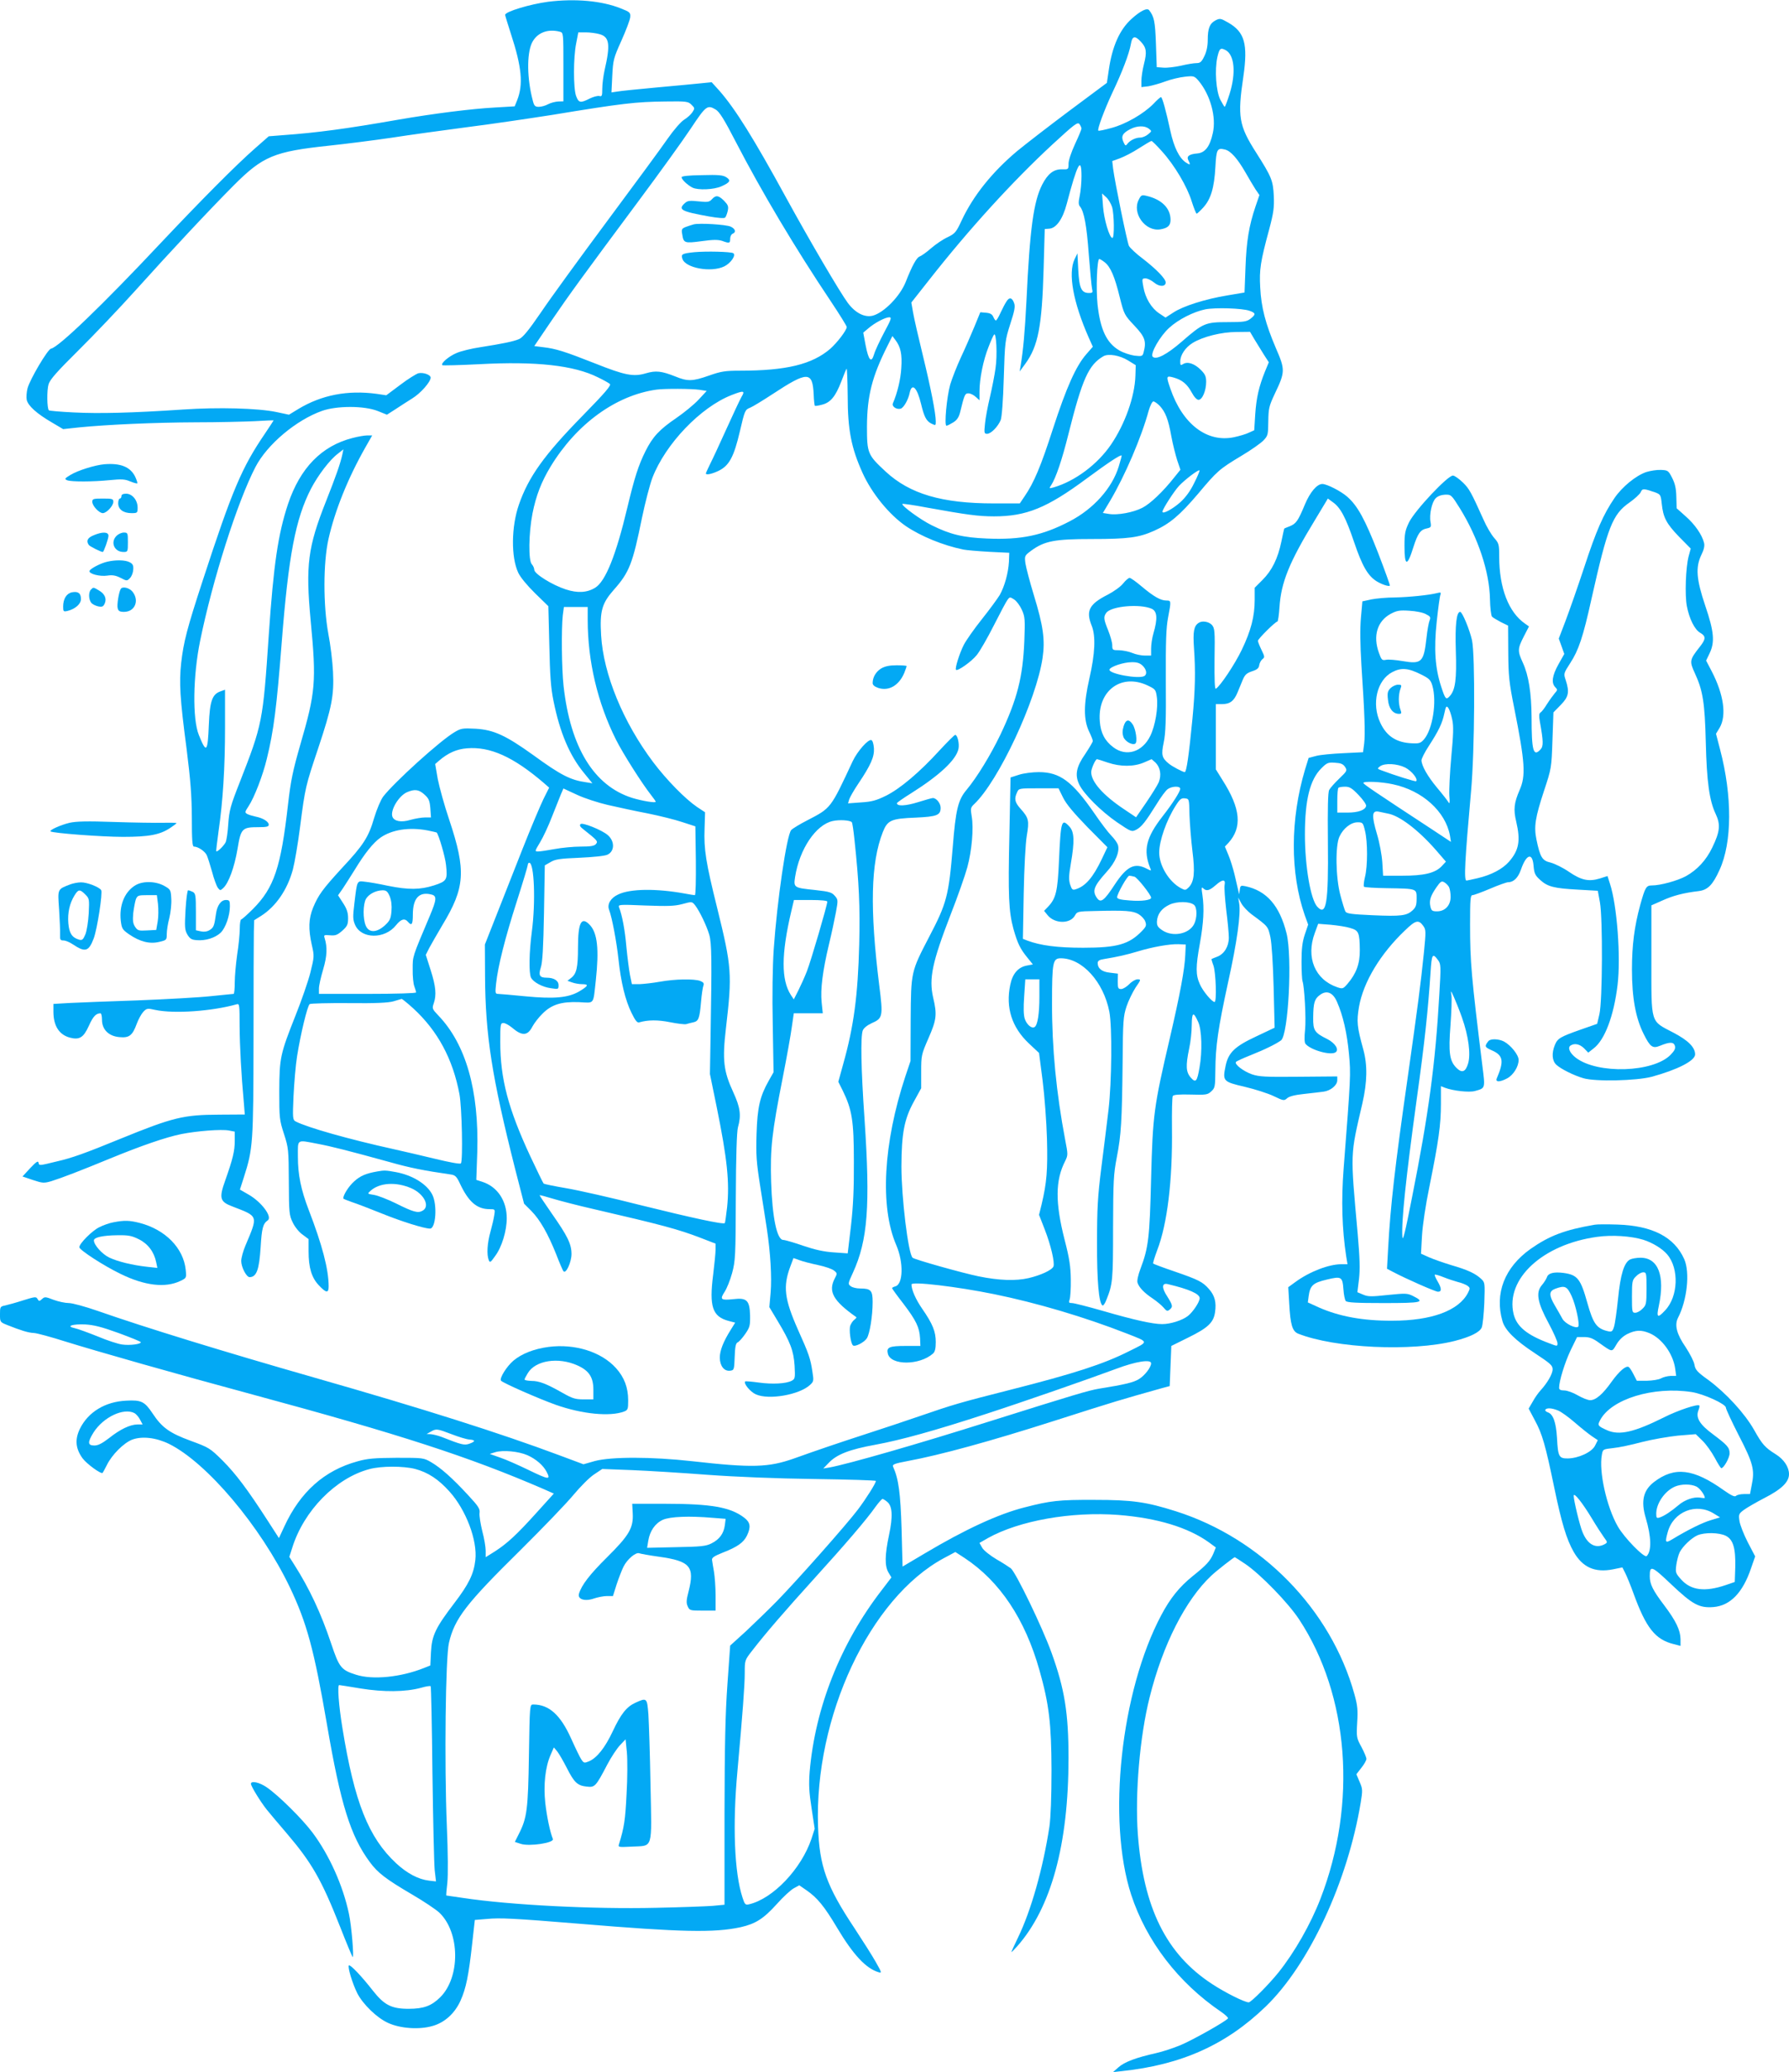 <?xml version="1.0" standalone="no"?>
<!DOCTYPE svg PUBLIC "-//W3C//DTD SVG 20010904//EN"
 "http://www.w3.org/TR/2001/REC-SVG-20010904/DTD/svg10.dtd">
<svg version="1.0" xmlns="http://www.w3.org/2000/svg"
 width="1105pt" height="1280pt" viewBox="0 0 1105 1280"
 preserveAspectRatio="xMidYMid meet">
<g transform="translate(0,1280) scale(0.1,-0.1)"
fill="#03a9f4" stroke="none">
<path d="M3385 12789 c-112 -15 -265 -61 -265 -81 0 -4 16 -56 35 -115 68
-207 78 -315 39 -413 l-15 -37 -119 -7 c-150 -8 -383 -38 -598 -75 -319 -56
-504 -81 -714 -96 l-88 -7 -82 -72 c-122 -107 -333 -320 -584 -586 -361 -385
-634 -647 -679 -654 -20 -3 -130 -189 -145 -245 -6 -23 -8 -56 -5 -71 8 -37
63 -86 154 -139 l71 -42 102 11 c175 17 462 30 718 31 135 0 298 4 363 7 64 4
117 6 117 5 0 -1 -24 -38 -53 -81 -143 -210 -201 -345 -386 -912 -96 -294
-117 -375 -132 -506 -13 -121 -8 -216 34 -534 24 -192 31 -283 32 -422 0 -139
3 -178 13 -178 25 0 68 -29 79 -53 6 -13 21 -60 33 -103 11 -43 28 -88 35 -98
14 -18 16 -19 34 -2 33 30 69 128 88 241 21 128 28 135 131 135 48 0 62 3 62
15 0 19 -35 41 -80 50 -19 4 -43 11 -52 16 -17 9 -16 13 7 48 35 52 89 192
113 293 43 175 61 320 92 718 42 538 85 764 181 951 44 84 116 179 167 217
l33 26 -6 -30 c-13 -59 -39 -133 -101 -290 -113 -285 -127 -396 -95 -739 36
-378 30 -442 -64 -765 -47 -164 -59 -222 -76 -370 -44 -389 -86 -514 -216
-645 -36 -36 -69 -65 -73 -65 -5 0 -9 -26 -9 -57 0 -32 -7 -104 -16 -160 -8
-57 -15 -134 -15 -173 0 -38 -3 -70 -7 -70 -5 0 -67 -7 -140 -14 -72 -8 -275
-19 -450 -26 -175 -6 -364 -13 -420 -16 l-103 -6 0 -48 c0 -87 35 -142 101
-160 60 -16 85 0 118 73 26 58 44 77 72 77 5 0 9 -18 9 -40 0 -60 41 -101 107
-107 61 -6 81 9 108 83 10 27 28 60 40 73 21 22 26 23 74 12 117 -25 352 -8
504 35 16 5 17 -6 17 -133 1 -129 10 -299 26 -473 l6 -75 -158 -1 c-220 -1
-284 -16 -610 -149 -217 -89 -300 -119 -393 -140 -111 -27 -109 -27 -113 -8
-2 14 -14 6 -51 -33 l-48 -52 65 -22 c60 -20 68 -20 113 -7 67 21 181 65 363
140 195 80 343 131 440 151 96 19 247 31 294 22 l36 -7 0 -57 c0 -63 -12 -112
-59 -245 -39 -109 -33 -131 44 -160 163 -63 160 -54 81 -242 -14 -33 -26 -76
-26 -95 0 -38 32 -100 52 -100 43 1 59 46 68 186 7 116 14 144 44 165 30 22
-40 115 -120 160 l-52 30 24 75 c57 178 59 209 60 854 0 327 1 627 2 665 l2
70 43 27 c91 58 162 161 196 286 11 42 32 163 45 267 31 241 34 251 111 481
85 255 99 328 92 474 -3 63 -16 169 -29 235 -32 176 -32 437 1 585 40 177 120
376 229 568 l41 72 -31 0 c-16 0 -57 -7 -91 -16 -191 -49 -323 -185 -398 -408
-61 -184 -89 -370 -119 -811 -36 -535 -39 -549 -180 -910 -56 -142 -64 -171
-70 -255 -3 -52 -11 -104 -17 -115 -13 -23 -51 -60 -57 -54 -2 2 5 58 14 124
27 186 40 391 40 643 l0 231 -28 -10 c-51 -18 -66 -59 -72 -206 -7 -172 -15
-180 -62 -63 -40 100 -36 364 8 580 77 378 230 859 342 1075 72 139 251 290
412 347 92 32 259 32 343 -1 l57 -23 53 34 c28 19 76 49 104 67 52 32 113 102
113 128 0 18 -46 34 -76 27 -13 -4 -64 -35 -111 -71 l-87 -65 -60 9 c-179 24
-339 -7 -482 -93 l-59 -36 -80 17 c-111 23 -356 30 -575 15 -312 -21 -518 -26
-674 -18 -82 4 -151 10 -154 13 -12 12 -13 125 -2 161 9 30 54 80 184 209 95
94 253 260 352 370 223 248 452 493 609 651 179 179 248 208 587 244 104 11
277 33 386 49 108 17 321 46 472 66 151 19 385 54 520 75 437 72 518 81 700
83 131 2 141 0 161 -20 21 -20 21 -23 6 -46 -9 -14 -32 -35 -52 -47 -20 -13
-63 -62 -102 -118 -37 -54 -204 -281 -372 -507 -167 -225 -352 -479 -409 -564
-78 -114 -113 -156 -136 -166 -36 -15 -100 -28 -239 -50 -54 -8 -120 -24 -147
-36 -48 -20 -99 -64 -88 -75 3 -3 107 0 229 6 349 19 584 -7 732 -81 34 -16
67 -35 74 -41 10 -8 -28 -53 -169 -197 -236 -241 -333 -376 -393 -549 -47
-136 -49 -324 -4 -420 13 -28 55 -79 104 -127 l82 -80 6 -240 c4 -188 9 -263
26 -346 39 -194 99 -336 188 -444 l52 -64 -37 6 c-97 13 -158 44 -328 168
-170 122 -244 156 -355 163 -81 4 -91 3 -131 -21 -89 -52 -372 -309 -441 -398
-15 -20 -40 -79 -56 -132 -34 -118 -66 -168 -200 -311 -118 -129 -144 -164
-177 -243 -28 -69 -30 -132 -8 -231 16 -69 15 -73 -9 -171 -14 -55 -55 -173
-91 -263 -95 -240 -100 -262 -101 -468 0 -166 1 -179 29 -265 28 -87 29 -97
30 -295 1 -195 2 -207 25 -254 13 -27 40 -60 61 -74 l36 -27 0 -75 c0 -102 19
-164 64 -211 45 -48 60 -49 60 -6 0 105 -40 257 -123 472 -48 125 -67 218 -67
329 0 111 -10 105 121 80 85 -16 188 -42 449 -114 124 -35 204 -51 376 -76 26
-4 35 -13 55 -56 53 -113 105 -158 183 -158 34 0 35 0 29 -37 -3 -21 -14 -68
-24 -104 -19 -68 -24 -139 -10 -174 7 -17 11 -15 39 25 42 56 72 156 72 234 0
109 -58 195 -151 225 l-37 12 6 173 c11 379 -70 665 -241 843 -37 39 -39 43
-28 74 18 52 13 106 -19 206 l-30 94 21 42 c12 23 49 86 81 141 141 233 148
336 43 651 -30 88 -61 202 -71 252 l-16 93 23 20 c57 49 110 72 173 77 143 12
286 -52 475 -214 l33 -29 -35 -70 c-19 -39 -78 -178 -130 -310 -52 -131 -125
-318 -163 -414 l-69 -175 1 -195 c2 -366 42 -623 187 -1196 l54 -210 45 -45
c54 -55 103 -141 154 -269 20 -52 40 -99 45 -104 15 -17 49 57 49 107 0 62
-25 112 -121 249 -43 62 -77 113 -76 114 2 2 38 -8 81 -21 43 -13 158 -43 255
-65 419 -97 520 -124 658 -177 l93 -36 0 -36 c0 -20 -7 -90 -15 -156 -25 -196
-5 -258 94 -285 l42 -11 -26 -42 c-48 -76 -69 -131 -69 -175 1 -51 27 -84 63
-80 25 3 26 5 29 86 2 62 7 84 18 89 8 3 29 26 47 52 29 42 31 52 30 116 -3
92 -20 109 -104 99 -76 -8 -84 -2 -54 44 14 21 35 73 47 117 20 75 22 102 23
470 1 255 6 404 13 430 21 75 15 122 -29 218 -60 130 -68 198 -45 395 39 335
36 377 -54 742 -70 282 -83 362 -78 492 l3 100 -50 33 c-73 50 -187 166 -270
276 -186 247 -308 544 -322 784 -9 151 5 198 79 282 95 107 116 161 173 442
20 96 49 208 65 250 81 209 297 435 488 510 76 30 86 28 62 -11 -10 -18 -52
-107 -93 -198 -41 -91 -86 -188 -101 -217 -14 -29 -26 -55 -26 -58 0 -11 36
-4 78 16 66 32 95 86 132 244 30 129 32 134 63 146 17 7 79 45 137 83 219 144
249 144 256 -2 1 -35 5 -66 7 -69 3 -2 23 1 45 7 52 13 83 51 118 142 15 40
30 76 33 80 3 4 6 -70 7 -165 0 -213 22 -324 92 -479 57 -126 164 -257 267
-328 93 -63 229 -119 355 -145 19 -4 91 -10 160 -14 l124 -6 -2 -55 c-4 -70
-27 -153 -57 -206 -14 -23 -63 -90 -110 -149 -47 -59 -97 -130 -112 -159 -26
-51 -56 -146 -48 -154 10 -10 96 51 128 91 19 23 66 105 105 182 39 77 77 149
85 159 14 19 16 19 42 2 15 -10 36 -39 47 -64 19 -42 20 -59 15 -192 -9 -223
-44 -359 -147 -577 -61 -127 -145 -265 -211 -344 -51 -61 -66 -121 -84 -351
-25 -302 -37 -348 -146 -556 -112 -216 -112 -214 -114 -512 l-1 -255 -32 -95
c-136 -412 -158 -806 -56 -1042 46 -107 43 -242 -6 -255 -11 -3 -20 -8 -20
-11 0 -3 31 -46 70 -96 79 -104 99 -146 103 -213 l2 -48 -92 0 c-100 0 -119
-8 -109 -48 18 -73 195 -73 279 1 12 11 17 30 17 71 0 65 -19 112 -84 206 -40
58 -66 117 -66 150 0 20 279 -13 510 -60 265 -54 561 -142 819 -243 140 -55
139 -48 16 -109 -158 -80 -341 -139 -735 -239 -315 -80 -355 -92 -555 -161
-88 -30 -236 -80 -330 -110 -181 -59 -305 -101 -450 -153 -159 -56 -258 -59
-630 -17 -250 28 -500 28 -601 1 l-70 -20 -150 56 c-364 136 -832 285 -1514
480 -556 159 -1050 311 -1332 410 -80 28 -161 50 -183 50 -22 0 -64 9 -94 20
-49 19 -55 20 -71 5 -17 -15 -19 -15 -28 0 -8 15 -15 15 -88 -8 -43 -14 -94
-28 -112 -32 -31 -6 -32 -9 -32 -55 0 -47 1 -48 43 -65 85 -34 133 -49 167
-50 19 -1 107 -25 195 -53 193 -60 673 -197 1155 -327 913 -247 1337 -385
1793 -582 l68 -30 -103 -114 c-127 -141 -184 -193 -259 -242 l-59 -37 0 40 c0
22 -9 77 -21 121 -11 45 -19 95 -17 111 4 26 -5 41 -72 113 -96 104 -166 166
-227 202 -47 27 -49 27 -213 27 -135 -1 -179 -4 -242 -22 -204 -56 -353 -188
-452 -403 l-33 -71 -69 107 c-127 197 -197 289 -278 371 -79 78 -84 81 -198
123 -131 48 -178 82 -236 170 -49 73 -69 83 -162 78 -130 -6 -235 -70 -286
-173 -32 -66 -28 -122 16 -183 26 -35 115 -100 124 -90 2 2 14 24 26 48 32 65
105 137 156 157 61 23 148 13 228 -26 234 -116 565 -508 746 -885 105 -220
150 -385 230 -850 84 -491 145 -687 264 -848 49 -67 100 -106 262 -201 72 -42
148 -93 169 -113 127 -123 129 -398 4 -522 -54 -53 -102 -71 -195 -71 -105 0
-150 23 -219 110 -70 90 -142 166 -150 158 -9 -9 22 -112 52 -172 35 -68 121
-152 190 -183 75 -35 194 -43 275 -19 75 21 137 78 172 155 35 77 51 159 72
348 l17 152 74 6 c82 8 163 4 578 -30 625 -52 827 -56 989 -21 93 21 142 52
225 144 39 44 86 87 105 97 l33 18 45 -31 c66 -46 108 -96 189 -232 99 -166
178 -251 256 -274 21 -7 19 -1 -18 64 -22 39 -81 132 -131 208 -173 260 -217
383 -225 627 -24 679 320 1413 777 1659 l71 38 57 -37 c218 -144 374 -378 463
-695 59 -209 73 -328 74 -615 0 -169 -5 -292 -13 -350 -39 -255 -113 -519
-195 -687 -24 -49 -41 -88 -40 -88 2 0 18 16 36 36 210 238 317 629 317 1164
0 277 -24 426 -105 650 -57 158 -219 493 -251 521 -11 8 -50 34 -89 56 -40 24
-78 54 -88 71 l-17 30 52 30 c194 108 515 165 806 143 240 -19 431 -77 560
-170 l42 -31 -15 -37 c-20 -47 -42 -71 -128 -140 -82 -66 -139 -137 -194 -241
-250 -470 -336 -1266 -186 -1727 94 -287 291 -544 556 -724 26 -18 45 -36 42
-40 -10 -17 -216 -133 -292 -165 -43 -18 -112 -41 -153 -50 -121 -27 -194 -54
-231 -87 l-34 -30 55 6 c368 39 644 163 888 399 268 259 506 771 587 1261 12
75 12 83 -7 127 l-20 47 31 40 c17 21 31 46 31 55 0 9 -14 42 -31 74 -30 55
-31 60 -26 150 5 77 2 107 -17 175 -145 524 -574 963 -1104 1131 -183 58 -270
70 -502 70 -219 1 -271 -5 -430 -46 -163 -41 -370 -137 -620 -286 l-135 -80
-6 231 c-7 223 -18 310 -53 387 -5 13 11 19 91 34 200 37 510 122 901 247 397
127 409 130 672 204 l45 12 5 124 5 124 105 52 c120 59 156 92 165 156 9 61
-1 102 -37 143 -39 45 -65 58 -216 110 -68 23 -126 45 -129 48 -3 2 9 40 25
83 62 161 95 429 91 754 -1 102 1 191 5 198 5 8 40 11 111 9 95 -3 105 -1 127
20 23 21 24 29 25 130 1 150 17 260 79 545 55 248 79 422 68 487 l-6 35 19
-35 c10 -19 38 -49 63 -68 103 -76 102 -74 117 -142 8 -40 16 -159 20 -312 l6
-247 -114 -54 c-133 -62 -172 -100 -189 -183 -19 -93 -15 -97 118 -128 64 -15
145 -41 180 -58 60 -29 64 -29 82 -13 13 12 49 21 107 27 49 5 102 12 119 14
44 6 84 40 84 70 l0 24 -237 -2 c-207 -2 -245 0 -290 15 -53 19 -108 61 -99
76 3 5 43 23 88 41 91 36 163 72 191 93 45 37 70 513 34 660 -43 172 -123 264
-254 292 -29 6 -32 4 -35 -22 l-4 -28 -7 30 c-4 17 -14 59 -22 95 -9 36 -25
89 -37 117 l-22 53 21 22 c87 96 77 212 -36 389 l-41 66 0 202 0 201 38 0 c49
0 74 19 96 72 10 24 25 60 33 80 13 30 24 40 57 51 31 10 42 19 44 38 2 13 11
30 20 37 15 11 14 16 -6 57 -12 25 -22 50 -22 56 0 12 108 119 120 119 4 0 10
39 13 88 10 154 60 278 219 539 l80 133 30 -22 c48 -33 81 -96 132 -247 50
-148 85 -208 139 -242 33 -20 75 -34 82 -27 2 2 -31 94 -73 203 -80 205 -126
290 -190 346 -38 34 -126 79 -154 79 -33 0 -76 -50 -108 -127 -42 -101 -54
-118 -93 -134 -18 -7 -33 -13 -34 -14 -1 0 -9 -36 -18 -80 -22 -106 -58 -179
-117 -238 l-48 -48 0 -75 c0 -102 -23 -190 -80 -309 -43 -89 -132 -223 -160
-240 -7 -4 -9 56 -8 183 3 174 1 191 -16 211 -19 21 -61 28 -82 13 -30 -19
-36 -55 -29 -156 10 -141 8 -256 -10 -442 -21 -215 -36 -324 -47 -324 -11 0
-78 35 -98 52 -44 36 -48 54 -32 131 12 56 15 139 13 382 -1 244 2 327 14 390
20 104 19 105 -10 105 -36 0 -78 24 -152 86 -35 30 -69 54 -76 54 -6 0 -25
-16 -40 -35 -16 -20 -58 -50 -95 -69 -114 -58 -136 -99 -99 -191 26 -64 21
-174 -14 -326 -36 -159 -37 -256 -1 -330 12 -25 22 -50 22 -57 0 -6 -21 -41
-46 -79 -56 -80 -66 -130 -38 -189 28 -59 135 -166 234 -234 87 -59 90 -60
118 -46 33 17 58 49 126 158 26 43 57 85 69 93 27 19 77 20 77 2 0 -17 -47
-91 -108 -169 -103 -132 -122 -210 -77 -322 8 -17 6 -17 -23 -2 -74 38 -122
14 -196 -98 -65 -100 -87 -117 -110 -84 -31 44 -20 73 59 161 56 61 83 127 70
168 -4 12 -22 38 -41 57 -18 18 -66 81 -106 140 -135 195 -211 252 -342 252
-38 0 -93 -7 -121 -16 l-53 -17 -7 -346 c-9 -388 -4 -483 25 -590 25 -88 41
-122 86 -177 l34 -42 -37 -7 c-54 -10 -89 -50 -103 -120 -29 -140 10 -261 114
-360 l64 -60 22 -170 c12 -94 24 -255 27 -360 5 -192 -1 -270 -33 -405 l-16
-65 35 -90 c38 -97 63 -205 54 -229 -9 -22 -77 -54 -154 -72 -78 -18 -181 -15
-308 11 -98 20 -397 104 -408 115 -27 25 -69 371 -69 565 1 203 17 290 76 398
l46 84 0 103 c0 99 1 105 45 206 50 114 54 146 29 251 -27 118 -6 218 108 513
44 112 90 244 103 292 28 103 40 242 27 315 -8 48 -7 54 15 75 150 141 385
643 423 905 16 109 4 197 -54 386 -25 82 -48 170 -52 196 -6 47 -6 48 37 80
81 59 145 71 373 71 226 0 291 9 385 51 98 44 159 97 270 227 119 142 131 153
269 236 59 35 120 78 136 95 28 29 29 36 30 118 1 80 5 95 39 168 66 138 66
150 8 284 -64 150 -91 252 -97 376 -6 109 1 157 56 360 27 102 31 133 28 205
-5 95 -13 116 -109 267 -107 168 -116 221 -79 470 29 201 8 275 -93 333 -47
27 -52 28 -79 14 -36 -19 -48 -49 -48 -121 0 -37 -7 -72 -21 -100 -17 -36 -26
-43 -49 -43 -16 0 -59 -7 -96 -16 -36 -8 -85 -14 -108 -12 l-41 3 -5 145 c-5
138 -11 167 -42 207 -13 16 -54 -4 -109 -54 -73 -66 -119 -169 -140 -314 l-12
-81 -231 -172 c-127 -95 -273 -208 -324 -250 -153 -129 -270 -274 -342 -428
-34 -73 -41 -81 -86 -103 -27 -12 -73 -43 -102 -68 -28 -25 -61 -48 -72 -52
-18 -6 -46 -56 -86 -158 -35 -87 -132 -187 -202 -207 -50 -13 -107 15 -154 77
-48 64 -237 386 -383 653 -200 366 -313 547 -411 659 l-48 53 -60 -6 c-34 -4
-158 -15 -276 -26 -118 -11 -230 -22 -249 -26 l-34 -5 5 103 c5 98 8 109 57
218 28 63 53 128 54 145 2 27 -2 31 -58 53 -117 47 -281 62 -450 41z m73 -185
c22 -6 22 -7 22 -218 l0 -212 -32 -1 c-18 -1 -46 -8 -63 -17 -16 -9 -42 -16
-57 -16 -23 0 -29 6 -37 38 -36 134 -38 287 -6 356 30 63 97 90 173 70z m245
-15 c62 -17 68 -64 31 -224 -7 -33 -14 -83 -14 -112 0 -45 -2 -51 -19 -46 -10
2 -37 -5 -59 -16 -57 -29 -68 -27 -84 17 -17 49 -17 237 1 325 l13 67 47 0
c25 0 63 -5 84 -11z m3343 -46 c35 -37 39 -64 20 -138 -9 -35 -16 -82 -16
-104 l0 -39 43 5 c23 4 71 17 105 30 35 13 90 26 121 29 55 6 58 5 85 -26 72
-87 110 -224 87 -323 -18 -83 -48 -121 -96 -125 -50 -4 -68 -18 -55 -42 15
-29 12 -32 -15 -14 -41 27 -74 94 -96 195 -27 125 -50 209 -58 209 -4 0 -25
-18 -46 -41 -61 -62 -170 -125 -258 -149 -43 -12 -81 -20 -83 -17 -8 7 37 128
87 235 61 128 104 242 114 300 8 50 25 54 61 15z m525 -53 c54 -30 64 -141 24
-269 -14 -45 -28 -81 -30 -81 -3 0 -14 19 -27 43 -27 52 -36 184 -19 263 13
56 19 61 52 44z m-3150 -367 c23 -14 53 -62 123 -198 160 -309 367 -657 588
-987 54 -81 98 -152 98 -158 0 -20 -59 -97 -102 -135 -112 -96 -271 -135 -557
-135 -92 0 -117 -4 -191 -30 -102 -36 -133 -37 -208 -6 -86 34 -121 38 -182
20 -77 -23 -129 -13 -315 61 -185 73 -241 91 -319 100 l-56 7 103 152 c113
166 194 277 541 744 128 172 273 373 322 447 95 143 103 149 155 118z m2259
-117 c0 -6 -18 -49 -40 -96 -23 -50 -40 -100 -40 -121 0 -36 -1 -36 -40 -35
-52 1 -88 -27 -123 -95 -53 -105 -76 -271 -97 -718 -10 -195 -20 -304 -36
-401 l-6 -35 36 49 c78 108 102 230 112 583 l7 248 26 2 c45 2 85 59 110 154
65 248 91 297 91 170 0 -38 -5 -93 -11 -121 -8 -38 -8 -54 1 -65 26 -31 42
-118 55 -296 8 -102 17 -198 20 -212 6 -24 4 -27 -19 -27 -47 0 -60 30 -66
143 l-5 102 -18 -37 c-41 -88 -8 -266 87 -482 l26 -58 -40 -46 c-64 -73 -123
-205 -206 -460 -75 -233 -118 -335 -176 -419 l-29 -43 -160 0 c-321 0 -519 58
-669 197 -111 103 -115 113 -115 278 1 189 31 308 126 497 l31 62 19 -25 c32
-42 42 -88 36 -173 -4 -69 -24 -153 -52 -218 -8 -20 25 -41 50 -32 18 7 46 56
54 98 14 64 46 31 70 -69 19 -79 32 -105 62 -121 29 -14 29 -14 29 13 0 49
-30 203 -80 408 -27 110 -54 228 -60 263 l-11 63 108 137 c247 315 518 612
763 839 138 127 156 141 168 126 6 -9 12 -22 12 -27z m416 -1 c19 -15 19 -15
-5 -35 -13 -11 -34 -20 -48 -20 -29 0 -63 -17 -80 -39 -10 -14 -13 -12 -24 12
-16 35 -5 55 42 79 42 22 89 23 115 3z m81 -140 c78 -86 156 -218 184 -310 13
-41 27 -75 30 -75 4 0 23 18 42 39 46 51 67 121 74 249 6 111 11 120 60 108
35 -9 76 -55 125 -140 22 -39 51 -87 63 -106 l24 -35 -24 -70 c-41 -121 -56
-215 -62 -376 l-6 -156 -106 -18 c-135 -22 -274 -66 -334 -106 l-48 -31 -39
26 c-48 32 -86 94 -98 164 -9 50 -9 52 14 52 12 0 36 -12 53 -26 32 -27 71
-26 71 1 0 23 -58 82 -139 145 -42 31 -81 68 -88 81 -11 23 -86 388 -98 479
l-5 45 47 17 c27 10 80 37 118 62 39 25 73 45 77 45 4 1 33 -28 65 -64z m-308
-344 c13 -46 15 -191 2 -191 -18 0 -52 114 -58 194 l-6 81 25 -23 c14 -12 30
-40 37 -61z m-46 -341 c36 -28 62 -88 93 -215 27 -108 29 -111 91 -177 66 -70
75 -97 56 -167 -6 -22 -10 -23 -56 -18 -27 4 -69 18 -93 32 -79 46 -118 129
-135 285 -10 96 -3 280 11 280 4 0 19 -9 33 -20z m895 -300 c39 -14 40 -22 6
-49 -24 -18 -41 -21 -141 -21 -138 0 -152 -6 -283 -120 -92 -80 -159 -115
-180 -94 -18 18 46 129 102 179 57 52 150 99 223 114 61 12 228 7 273 -9z
m-2256 -132 c-27 -51 -56 -112 -63 -136 -17 -58 -34 -40 -53 58 l-14 75 32 27
c38 33 104 68 129 68 16 0 11 -14 -31 -92z m2286 -44 c15 -25 41 -67 58 -94
l31 -48 -24 -58 c-37 -92 -53 -161 -60 -265 l-6 -97 -33 -15 c-18 -9 -59 -21
-92 -28 -167 -35 -318 81 -393 300 -27 78 -26 81 19 69 54 -15 85 -41 113 -93
15 -28 31 -45 42 -45 23 0 47 56 47 111 0 33 -6 47 -33 74 -39 39 -82 53 -109
36 -16 -10 -18 -8 -18 16 0 39 31 86 76 114 63 39 179 68 272 68 l83 1 27 -46z
m-780 -131 l47 -29 -2 -65 c-4 -130 -65 -300 -151 -426 -84 -123 -223 -226
-354 -264 -29 -8 -29 -7 -15 14 29 45 67 157 106 314 86 343 125 429 216 482
31 18 101 6 153 -26z m-2648 -181 l45 -7 -50 -54 c-27 -29 -89 -80 -137 -113
-106 -72 -147 -117 -191 -205 -44 -88 -68 -164 -112 -348 -70 -295 -135 -457
-199 -496 -51 -31 -109 -34 -182 -10 -83 27 -194 96 -194 121 0 10 -7 25 -15
34 -22 22 -20 191 4 314 22 110 54 194 112 290 160 263 403 440 654 475 50 7
217 6 265 -1z m2843 -99 c35 -38 53 -82 72 -189 9 -49 26 -115 36 -147 l20
-59 -37 -46 c-70 -89 -149 -164 -198 -189 -56 -29 -154 -47 -207 -38 l-37 6
46 77 c90 153 192 389 237 555 9 31 22 57 29 57 7 0 24 -12 39 -27z m-253
-375 c-41 -134 -156 -262 -302 -338 -168 -88 -301 -116 -511 -107 -148 6 -228
25 -342 82 -68 33 -191 123 -181 132 2 2 69 -7 147 -22 249 -45 321 -55 419
-55 199 0 327 52 571 233 141 104 210 149 217 143 1 -2 -7 -32 -18 -68z m466
-102 c-24 -50 -53 -89 -86 -119 -47 -42 -110 -76 -110 -58 0 15 72 127 103
160 37 39 120 102 126 95 2 -2 -12 -37 -33 -78z m-262 -777 c34 -16 37 -61 10
-153 -8 -27 -14 -69 -14 -93 l0 -43 -39 0 c-21 0 -56 7 -77 16 -21 9 -57 16
-81 17 -41 0 -43 1 -43 31 0 17 -12 58 -25 91 -28 69 -30 84 -12 109 31 42
209 57 281 25z m-3484 -69 c0 -254 61 -513 175 -740 42 -84 160 -270 216 -341
16 -20 29 -39 29 -42 0 -9 -84 5 -146 24 -236 75 -381 312 -423 691 -12 107
-14 353 -5 436 l7 52 73 0 74 0 0 -80z m3427 -282 c24 -23 30 -52 12 -64 -34
-21 -225 14 -216 40 6 18 88 45 136 45 33 1 51 -5 68 -21z m30 -122 c49 -23
52 -27 58 -70 10 -65 -9 -178 -40 -242 -49 -101 -149 -131 -229 -70 -52 39
-78 89 -83 160 -15 187 131 298 294 222z m-245 -477 c80 -27 163 -26 225 1
l46 20 24 -21 c30 -30 38 -77 20 -122 -9 -20 -44 -76 -78 -126 l-62 -90 -76
51 c-127 85 -201 168 -201 228 0 21 26 80 36 80 2 0 32 -9 66 -21z m-3087
-262 c61 -14 171 -38 245 -52 74 -15 171 -39 215 -54 l80 -26 3 -213 c1 -116
-1 -212 -6 -212 -5 0 -33 4 -63 10 -176 32 -337 30 -411 -6 -46 -21 -69 -60
-56 -94 18 -47 46 -195 58 -305 15 -142 42 -254 81 -333 23 -47 35 -62 47 -58
55 16 116 16 191 1 44 -9 89 -14 99 -12 9 3 29 8 43 11 34 7 40 23 49 126 4
47 11 93 15 102 5 13 0 20 -20 28 -38 14 -156 12 -250 -5 -44 -8 -101 -14
-126 -15 l-46 0 -12 58 c-6 32 -16 110 -22 173 -9 104 -26 194 -45 243 -7 18
-2 19 162 12 138 -5 180 -4 229 9 59 16 59 16 78 -7 28 -36 72 -128 88 -183
15 -53 16 -155 8 -620 l-4 -240 42 -205 c65 -320 80 -465 64 -619 -6 -51 -12
-95 -14 -97 -9 -10 -206 33 -517 110 -184 47 -393 94 -465 106 -71 12 -133 25
-137 28 -4 4 -41 81 -84 172 -135 291 -184 476 -184 703 0 110 1 117 20 117
10 0 34 -13 52 -28 63 -54 97 -52 127 7 11 20 38 56 61 78 56 57 117 76 226
72 98 -5 87 -19 104 133 21 194 10 293 -36 343 -53 57 -74 17 -74 -140 0 -123
-9 -161 -43 -187 l-22 -17 28 -10 c16 -6 44 -11 63 -11 43 0 38 -11 -19 -45
-67 -39 -155 -47 -331 -30 -83 8 -159 15 -170 15 -17 0 -18 6 -12 63 12 110
56 283 127 505 38 119 69 222 69 229 0 7 4 13 9 13 31 0 40 -243 16 -425 -17
-127 -19 -258 -5 -285 15 -28 70 -58 123 -65 46 -7 47 -7 47 19 0 28 -29 46
-73 46 -44 0 -52 14 -37 62 11 31 16 125 20 337 l5 295 35 20 c29 18 59 22
180 27 84 4 156 11 172 19 45 21 46 83 2 121 -35 31 -157 80 -168 68 -8 -7 -3
-17 17 -32 87 -69 92 -74 78 -91 -10 -12 -32 -16 -95 -16 -44 0 -116 -7 -159
-15 -43 -8 -89 -15 -102 -15 -23 0 -23 0 11 57 19 31 52 102 73 157 22 56 47
118 55 138 l16 37 82 -38 c46 -22 133 -50 193 -64z m2811 46 c20 -41 66 -95
151 -183 l123 -124 -35 -74 c-54 -113 -101 -168 -162 -186 -18 -6 -23 -1 -33
29 -9 29 -9 54 4 129 24 139 22 197 -9 230 -48 52 -53 37 -64 -209 -8 -192
-19 -235 -67 -286 l-25 -26 21 -26 c44 -55 141 -56 170 -2 13 24 18 25 124 27
189 5 233 1 268 -19 18 -11 37 -31 42 -46 8 -23 6 -31 -20 -58 -80 -83 -153
-104 -364 -104 -160 0 -263 14 -344 44 l-28 11 5 278 c3 158 11 312 19 359 16
93 12 110 -37 165 -37 41 -42 62 -23 103 11 25 12 25 133 25 l123 0 28 -57z
m-3945 19 c27 -24 33 -37 37 -85 l4 -57 -37 0 c-20 0 -61 -7 -90 -15 -56 -17
-100 -9 -111 19 -15 39 38 129 90 152 47 20 73 17 107 -14z m4726 -127 c2 -55
10 -155 18 -221 17 -134 11 -192 -23 -226 -18 -18 -22 -19 -48 -5 -73 39 -134
139 -134 220 0 73 45 201 102 290 25 40 35 48 57 45 26 -3 26 -3 28 -103z
m-4707 -95 c30 -6 55 -12 57 -13 13 -14 53 -150 58 -201 10 -92 5 -100 -75
-126 -85 -27 -156 -28 -285 -2 -55 12 -119 23 -142 25 -49 6 -47 9 -64 -133
-10 -83 -10 -100 4 -133 38 -89 184 -90 253 -3 31 39 54 45 74 21 23 -27 30
-16 30 45 0 101 39 143 114 124 35 -8 34 -30 -10 -134 -109 -258 -105 -246
-105 -327 -1 -43 4 -91 10 -106 6 -16 11 -33 11 -38 0 -5 -121 -9 -300 -9
l-300 0 0 33 c0 19 12 71 26 118 24 81 27 137 9 194 -6 19 -3 20 33 17 33 -3
45 1 76 28 31 28 36 38 36 78 0 34 -8 58 -31 93 l-31 48 30 43 c16 24 48 75
72 113 62 102 115 169 161 201 71 49 177 65 289 44z m4367 -286 c18 -5 103
-113 103 -130 0 -15 -61 -23 -130 -17 -60 4 -80 10 -80 20 0 21 63 133 75 133
6 0 20 -3 32 -6z m557 -51 c-3 -16 2 -85 10 -155 9 -69 16 -146 16 -170 0 -55
-28 -101 -71 -118 -19 -7 -35 -14 -36 -15 -1 0 4 -19 12 -40 15 -43 21 -225 7
-225 -16 0 -72 66 -91 110 -26 57 -26 108 0 250 23 128 28 218 16 300 -7 44
-6 53 4 43 20 -20 38 -16 76 17 44 39 64 40 57 3z m-5157 -70 c10 -25 14 -56
11 -92 -4 -47 -10 -59 -41 -88 -51 -46 -99 -47 -118 -1 -18 43 -17 129 1 164
17 30 60 53 103 54 23 0 31 -7 44 -37z m4968 -53 c20 -16 20 -82 0 -120 -32
-61 -132 -80 -196 -37 -28 19 -34 29 -33 55 3 46 29 80 77 103 47 22 125 21
152 -1z m-54 -310 c-4 -89 -31 -236 -96 -516 -98 -420 -105 -471 -115 -864 -9
-366 -16 -427 -66 -559 -14 -37 -22 -73 -18 -85 9 -29 41 -63 94 -98 25 -17
55 -42 67 -56 18 -22 24 -24 37 -13 22 18 20 27 -15 83 -35 53 -33 84 4 75
131 -31 197 -60 197 -87 0 -23 -42 -86 -73 -110 -35 -27 -107 -50 -159 -50
-57 0 -171 25 -364 81 -94 27 -180 49 -193 49 -19 0 -21 3 -14 23 4 12 8 67 7
122 -1 80 -8 129 -38 245 -59 231 -58 368 3 487 18 37 18 40 0 133 -54 285
-82 566 -81 845 0 251 5 275 54 275 132 0 264 -145 300 -330 18 -93 15 -433
-5 -605 -9 -77 -29 -237 -44 -355 -23 -181 -27 -255 -27 -465 -1 -239 11 -376
34 -390 4 -3 15 12 23 33 40 99 42 121 42 447 1 290 3 331 23 435 27 139 32
222 36 585 2 259 4 285 24 347 12 36 38 89 56 117 34 49 34 51 12 51 -12 0
-35 -13 -51 -30 -16 -16 -38 -30 -50 -30 -19 0 -21 6 -21 48 l1 47 -49 6 c-50
5 -76 26 -76 60 0 13 11 20 38 24 86 14 141 27 205 46 94 29 203 48 256 46
l45 -2 -3 -65z m-901 -257 c0 -106 -11 -177 -30 -188 -18 -11 -48 15 -60 50
-8 23 -9 69 -4 140 l7 105 43 0 44 0 0 -107z m-3867 -73 c151 -139 244 -312
285 -530 15 -83 22 -406 9 -427 -4 -6 -73 7 -159 28 -84 20 -198 47 -253 59
-281 62 -538 135 -609 172 -18 10 -19 20 -13 157 4 80 13 191 22 246 21 134
64 313 78 322 7 4 115 7 242 6 165 -2 243 2 275 11 25 7 48 14 51 15 3 0 36
-26 72 -59z m4848 -84 c22 -48 26 -181 8 -281 -15 -87 -23 -97 -54 -62 -30 34
-32 73 -10 179 9 40 16 106 16 146 1 80 10 85 40 18z m-6669 -1921 c76 -28
138 -53 138 -57 0 -12 -69 -21 -116 -14 -24 3 -92 25 -151 50 -60 24 -123 47
-142 51 -56 12 -15 26 64 23 54 -3 102 -15 207 -53z m6378 -187 c0 -25 -39
-75 -74 -97 -33 -21 -86 -34 -248 -60 -65 -11 -152 -37 -673 -201 -449 -142
-881 -266 -993 -286 l-37 -6 34 35 c49 52 128 83 289 112 157 29 367 87 682
190 231 75 624 212 805 279 122 46 215 60 215 34z m-6279 -308 c10 -6 26 -24
34 -40 l16 -30 -33 0 c-45 -1 -105 -29 -174 -84 -43 -33 -68 -46 -91 -46 -42
0 -43 20 -5 81 61 95 186 154 253 119z m1958 -130 c44 -17 93 -32 110 -33 39
-3 39 -12 0 -26 -31 -11 -47 -7 -174 43 -22 8 -51 15 -65 16 l-25 1 25 14 c34
20 40 19 129 -15z m469 -130 c53 -24 97 -62 118 -102 27 -52 16 -51 -116 13
-58 28 -134 62 -170 74 l-65 23 35 11 c48 14 143 5 198 -19z m-693 -85 c78
-21 143 -63 211 -139 102 -113 174 -302 160 -424 -10 -86 -40 -148 -130 -266
-116 -152 -139 -200 -144 -303 l-4 -82 -38 -15 c-144 -58 -319 -75 -421 -42
-92 29 -104 45 -153 191 -63 189 -135 342 -228 488 l-31 49 18 56 c71 229 269
431 476 486 72 20 211 20 284 1z m1805 -36 c179 -13 425 -23 663 -26 207 -3
377 -8 377 -12 0 -14 -62 -112 -112 -178 -67 -89 -374 -436 -499 -564 -52 -53
-138 -136 -191 -186 l-98 -89 -17 -240 c-13 -183 -17 -371 -18 -800 l0 -561
-74 -7 c-41 -3 -199 -9 -350 -12 -387 -9 -900 17 -1191 61 -55 8 -101 15 -103
15 -2 0 1 35 6 78 5 47 4 184 -3 352 -16 387 -8 1043 13 1131 35 150 105 241
443 574 139 138 286 291 327 341 41 49 97 106 126 125 l51 34 183 -7 c100 -4
310 -17 467 -29z m1110 -167 c32 -26 36 -89 11 -206 -26 -123 -27 -191 -3
-231 l18 -30 -61 -80 c-254 -329 -410 -725 -444 -1120 -6 -81 -4 -124 12 -227
l19 -126 -20 -62 c-63 -186 -237 -369 -384 -404 -24 -6 -28 -2 -42 42 -50 152
-62 447 -31 782 32 355 45 527 45 604 0 80 0 80 47 140 81 105 201 244 384
446 187 206 322 363 378 443 19 26 38 47 42 47 4 0 17 -8 29 -18z m2212 -384
c94 -64 264 -239 332 -342 309 -469 360 -1137 132 -1726 -61 -158 -160 -331
-259 -455 -61 -76 -170 -185 -184 -185 -25 0 -144 59 -226 113 -284 185 -425
471 -459 927 -18 249 12 603 73 845 81 325 222 602 381 751 29 28 139 114 145
114 1 0 31 -19 65 -42z m-5465 -769 c143 -23 277 -22 373 4 30 9 57 13 60 10
3 -2 8 -244 11 -536 4 -293 10 -563 14 -601 l8 -69 -44 5 c-65 8 -134 44 -202
107 -171 159 -258 378 -332 836 -23 140 -32 265 -20 265 2 0 62 -9 132 -21z"/>
<path d="M4210 11705 c0 -14 36 -48 67 -64 34 -17 133 -13 179 8 54 24 60 37
30 56 -20 13 -48 16 -150 13 -84 -1 -126 -6 -126 -13z"/>
<path d="M4397 11569 c-15 -17 -26 -19 -82 -13 -55 6 -69 4 -85 -11 -44 -40
-23 -51 148 -82 57 -10 96 -13 101 -7 5 5 12 24 16 41 6 28 2 37 -23 63 -35
34 -50 36 -75 9z"/>
<path d="M4285 11414 c-11 -3 -33 -10 -49 -16 -25 -10 -28 -15 -22 -46 8 -54
14 -56 119 -42 72 10 101 10 127 2 46 -17 50 -15 50 13 0 14 7 28 15 31 23 9
18 30 -12 44 -29 13 -192 23 -228 14z"/>
<path d="M4288 11242 c-75 -8 -83 -12 -73 -41 18 -57 177 -86 258 -47 41 20
75 70 56 82 -16 9 -164 13 -241 6z"/>
<path d="M6217 10938 c-9 -13 -25 -44 -37 -70 -12 -27 -25 -48 -29 -48 -3 0
-11 10 -16 23 -7 16 -20 23 -45 25 l-35 3 -36 -88 c-20 -48 -57 -134 -83 -189
-26 -56 -56 -133 -67 -170 -21 -75 -38 -254 -23 -254 5 0 23 9 41 20 23 14 35
31 43 62 27 111 30 118 52 118 12 0 32 -10 45 -22 l23 -21 0 55 c0 77 23 193
56 275 14 37 30 72 34 76 14 16 21 -128 9 -208 -6 -44 -22 -125 -35 -180 -13
-55 -27 -128 -30 -162 -6 -58 -5 -63 13 -63 24 0 67 44 84 85 7 18 15 119 19
260 7 225 8 232 40 333 26 80 32 108 24 129 -12 35 -30 39 -47 11z"/>
<path d="M7034 11567 c-44 -84 40 -199 133 -184 46 8 63 23 63 59 0 71 -54
126 -148 148 -30 7 -34 5 -48 -23z"/>
<path d="M6940 8313 c-8 -27 -8 -46 -1 -66 11 -28 54 -52 73 -41 15 9 4 89
-16 119 -23 35 -43 31 -56 -12z"/>
<path d="M3908 3452 c5 -91 -21 -136 -158 -272 -107 -106 -158 -172 -174 -226
-10 -34 37 -49 93 -29 24 8 60 15 80 15 l37 0 23 73 c13 39 32 88 42 108 23
47 77 92 98 83 9 -3 63 -13 121 -21 194 -27 222 -61 183 -215 -14 -53 -15 -71
-5 -92 11 -25 15 -26 92 -26 l80 0 0 93 c0 50 -5 117 -10 147 -5 30 -11 63
-12 73 -2 14 13 24 68 46 90 35 127 62 148 105 25 53 21 81 -17 110 -85 65
-203 86 -487 86 l-205 0 3 -58z m497 -29 l77 -6 -5 -40 c-7 -51 -33 -87 -83
-112 -34 -17 -63 -20 -218 -23 l-179 -4 7 43 c10 61 42 108 90 130 45 20 163
25 311 12z"/>
<path d="M3925 2281 c-55 -25 -90 -69 -141 -178 -47 -100 -97 -163 -146 -184
-29 -12 -32 -11 -47 11 -9 13 -37 71 -63 129 -66 147 -137 211 -234 211 -22 0
-22 -1 -27 -312 -5 -336 -12 -389 -62 -487 l-25 -50 37 -12 c53 -17 207 6 198
30 -18 45 -37 136 -47 223 -12 112 0 222 33 297 l20 46 21 -25 c11 -14 37 -59
58 -100 46 -91 66 -111 123 -117 51 -6 56 -2 128 136 24 46 60 100 79 120 l34
36 8 -80 c4 -44 4 -161 -2 -260 -8 -161 -15 -205 -47 -309 -6 -18 -1 -18 80
-14 133 7 123 -25 115 380 -3 189 -10 385 -13 436 -8 104 -10 105 -80 73z"/>
<path d="M645 9932 c-58 -5 -164 -38 -210 -66 -36 -22 -38 -25 -20 -33 26 -10
156 -10 265 1 70 7 92 6 124 -8 22 -9 41 -14 44 -12 2 3 -4 22 -14 43 -30 59
-90 83 -189 75z"/>
<path d="M10169 9884 c-65 -22 -150 -92 -197 -161 -69 -101 -113 -202 -187
-428 -40 -121 -92 -269 -115 -330 l-42 -110 17 -47 17 -48 -36 -64 c-39 -70
-45 -115 -20 -141 15 -15 15 -18 -3 -38 -10 -12 -32 -42 -48 -67 -15 -25 -33
-48 -40 -52 -9 -5 -10 -21 -4 -55 22 -123 23 -153 4 -173 -44 -48 -55 -8 -55
199 -1 149 -18 259 -54 337 -33 72 -33 86 6 162 l32 62 -24 17 c-102 70 -160
221 -160 415 0 76 -2 82 -32 116 -17 20 -47 70 -65 112 -76 169 -88 191 -127
229 -23 22 -50 42 -61 43 -30 4 -235 -214 -272 -289 -24 -50 -28 -70 -28 -145
0 -128 17 -131 55 -8 27 84 43 107 81 115 28 6 30 9 25 39 -9 46 8 125 32 148
12 13 35 21 58 22 37 1 39 -1 91 -84 112 -181 183 -392 186 -561 1 -54 7 -103
13 -109 6 -6 30 -20 54 -33 l45 -22 1 -165 c1 -146 5 -186 37 -345 67 -336 72
-418 33 -506 -34 -79 -39 -119 -21 -194 28 -120 17 -178 -45 -249 -40 -45
-108 -81 -192 -101 -35 -8 -66 -15 -70 -15 -17 0 -10 124 28 550 23 249 26
842 6 935 -15 66 -60 175 -73 175 -23 0 -32 -80 -27 -239 6 -177 -3 -244 -37
-281 -23 -26 -28 -20 -53 57 -38 116 -46 232 -28 402 9 83 19 158 23 167 5 14
2 16 -21 10 -53 -13 -172 -25 -261 -27 -49 0 -115 -6 -145 -12 l-55 -12 -9
-100 c-6 -68 -5 -162 3 -295 20 -297 24 -424 17 -483 l-7 -54 -122 -6 c-67 -3
-143 -10 -168 -17 l-46 -12 -22 -71 c-92 -308 -93 -640 -2 -901 l21 -58 -21
-62 c-15 -46 -20 -87 -20 -167 0 -58 3 -112 6 -120 12 -34 23 -231 16 -299 -5
-48 -4 -80 2 -88 30 -38 155 -74 186 -53 24 16 -2 57 -51 82 -79 39 -88 53
-87 133 1 90 8 115 41 139 42 32 81 16 106 -42 38 -86 62 -194 74 -321 12
-127 11 -143 -33 -710 -15 -196 -10 -371 16 -542 l8 -48 -38 0 c-77 0 -197
-46 -284 -110 l-44 -32 6 -101 c7 -130 19 -171 55 -186 228 -90 701 -112 967
-45 97 25 155 54 167 83 6 14 13 83 16 152 4 123 4 126 -19 148 -35 33 -83 56
-184 85 -49 15 -112 37 -139 49 l-49 22 6 110 c4 67 22 189 47 310 56 277 70
377 70 505 l0 110 25 -10 c51 -19 149 -30 185 -20 65 18 64 14 46 156 -68 552
-76 641 -76 872 0 156 2 182 15 182 8 0 57 18 109 40 51 22 102 40 112 40 33
0 61 28 78 77 33 96 71 109 78 26 4 -49 10 -61 41 -89 46 -42 86 -52 234 -60
l122 -7 13 -71 c18 -99 16 -608 -3 -691 l-14 -60 -100 -35 c-127 -45 -144 -54
-161 -95 -21 -51 -18 -98 9 -123 28 -26 108 -66 167 -83 74 -22 328 -16 422 9
158 43 268 99 268 138 0 44 -43 87 -135 135 -143 75 -135 48 -135 449 l0 337
68 30 c66 30 131 47 224 58 56 7 87 38 129 131 78 170 79 456 3 745 l-25 96
23 38 c43 75 25 204 -49 347 l-35 67 21 44 c34 70 28 135 -26 294 -56 166 -61
239 -24 316 16 32 21 56 16 74 -12 49 -56 113 -113 163 l-56 50 -2 70 c-1 52
-8 83 -26 118 -23 45 -26 47 -69 49 -24 1 -65 -5 -90 -13z m52 -125 c35 -13
37 -15 43 -71 9 -85 28 -122 107 -204 l72 -73 -13 -48 c-18 -70 -24 -239 -11
-307 15 -79 48 -145 82 -165 37 -21 36 -39 -2 -87 -63 -80 -65 -88 -30 -164
49 -106 61 -181 67 -425 6 -244 22 -361 61 -443 31 -66 27 -109 -21 -208 -38
-79 -93 -138 -163 -177 -52 -28 -157 -57 -209 -57 -36 0 -42 -10 -73 -121 -36
-132 -51 -248 -51 -399 0 -175 23 -299 72 -397 40 -81 56 -92 100 -74 61 25
85 25 93 1 5 -17 -1 -30 -26 -56 -107 -110 -451 -121 -585 -19 -38 29 -53 63
-33 76 25 16 56 9 83 -17 l26 -27 33 26 c69 52 125 201 148 391 21 173 -3 494
-47 627 l-15 47 -47 -15 c-69 -21 -115 -11 -191 41 -36 25 -87 50 -113 57 -53
12 -65 33 -88 143 -16 79 -8 134 47 301 46 139 46 141 52 312 l6 172 45 46
c49 50 55 79 31 153 -14 41 -13 42 28 106 51 78 79 160 131 396 100 446 130
522 234 595 33 23 64 52 70 64 10 24 17 24 87 0z m-1414 -753 c28 -14 31 -19
23 -39 -5 -12 -14 -60 -19 -107 -17 -152 -30 -164 -148 -144 -41 7 -87 11
-101 8 -25 -5 -29 -2 -45 43 -38 105 -10 196 73 241 38 20 55 23 115 19 39 -2
85 -11 102 -21z m-29 -373 c49 -24 59 -34 69 -68 29 -99 2 -270 -51 -332 -21
-24 -30 -27 -74 -25 -96 4 -157 43 -196 126 -56 118 -21 265 74 314 55 29 99
25 178 -15z m192 -279 c9 -41 7 -92 -6 -230 -9 -98 -14 -205 -12 -238 4 -46 2
-56 -6 -41 -6 10 -37 50 -70 89 -59 71 -95 135 -96 169 0 10 20 50 45 88 62
96 83 140 96 201 10 47 13 50 25 34 7 -10 18 -42 24 -72z m-662 -292 c14 -22
13 -25 -36 -72 -28 -27 -56 -58 -62 -70 -8 -14 -10 -112 -8 -323 4 -379 -10
-460 -66 -398 -41 45 -76 250 -76 446 0 213 31 338 101 408 35 35 42 38 85 35
36 -2 50 -8 62 -26z m372 -4 c40 -21 80 -71 67 -84 -4 -4 -133 36 -217 68 -24
9 -24 10 -6 24 30 21 105 17 156 -8z m-77 -103 c182 -38 326 -168 353 -318 l6
-38 -118 78 c-357 234 -423 279 -423 286 -1 12 110 8 182 -8z m-212 -66 c28
-29 49 -59 47 -68 -5 -25 -48 -41 -115 -41 l-63 0 0 73 c0 41 3 77 7 80 3 4
22 7 41 7 28 0 43 -9 83 -51z m181 -115 c71 -12 187 -100 295 -223 l64 -74
-27 -29 c-41 -42 -108 -58 -245 -58 l-116 0 -5 83 c-3 45 -17 121 -32 171 -36
122 -33 152 14 141 8 -2 32 -7 52 -11z m-141 -106 c17 -68 17 -218 0 -286 -7
-29 -10 -56 -6 -60 4 -4 68 -8 143 -9 186 -3 182 -2 182 -64 0 -41 -5 -54 -25
-73 -36 -33 -70 -38 -248 -30 -132 6 -159 10 -167 23 -5 10 -19 55 -31 101
-29 108 -32 304 -6 361 23 51 71 89 112 89 32 0 34 -2 46 -52z m519 -348 c5
-10 10 -37 10 -60 0 -53 -34 -90 -84 -90 -30 0 -35 4 -41 30 -8 37 0 64 37
118 25 36 32 41 48 32 11 -6 24 -19 30 -30z m-159 -240 c17 -24 17 -33 4 -165
-20 -195 -38 -332 -100 -770 -79 -552 -107 -797 -121 -1057 l-7 -126 34 -18
c83 -44 265 -124 281 -124 24 0 23 21 -3 65 -12 20 -19 38 -17 40 2 3 27 -4
54 -15 27 -11 67 -24 89 -30 22 -5 49 -16 59 -23 17 -13 17 -16 3 -44 -57
-110 -225 -172 -467 -172 -181 -1 -327 26 -454 82 l-68 31 5 38 c9 67 27 83
112 103 91 22 97 18 103 -62 2 -32 9 -64 14 -70 8 -10 67 -13 235 -13 239 0
258 5 180 44 -35 17 -46 17 -155 6 -101 -11 -122 -11 -152 2 l-36 15 10 81 c7
62 5 129 -8 279 -46 514 -47 478 29 807 30 132 32 235 6 331 -40 145 -42 174
-27 265 27 154 133 329 285 473 65 63 83 67 112 27z m-451 -13 c52 -15 58 -27
59 -137 1 -83 -22 -145 -76 -208 -27 -31 -30 -32 -63 -21 -138 47 -195 184
-139 335 l21 57 77 -6 c42 -4 96 -12 121 -20z m542 -198 c18 -24 19 -36 8
-215 -24 -423 -66 -737 -168 -1249 -43 -221 -58 -279 -60 -245 -7 90 22 365
88 845 50 358 71 559 86 788 7 113 12 122 46 76z m148 -355 c41 -116 55 -226
38 -284 -16 -53 -38 -61 -72 -27 -43 43 -50 94 -37 262 6 83 9 166 6 185 -5
34 -5 34 15 -9 11 -25 34 -81 50 -127z"/>
<path d="M8589 8549 c-18 -18 -21 -30 -16 -72 5 -54 31 -87 68 -87 16 0 17 4
9 26 -6 14 -10 43 -10 64 0 21 4 50 10 64 9 24 7 26 -15 26 -14 0 -35 -10 -46
-21z"/>
<path d="M750 9735 c0 -8 -4 -15 -10 -15 -5 0 -10 -13 -10 -29 0 -38 32 -61
82 -61 36 0 38 1 38 34 0 46 -33 86 -71 86 -19 0 -29 -5 -29 -15z"/>
<path d="M570 9700 c0 -25 42 -70 65 -70 23 0 65 45 65 70 0 18 -6 20 -65 20
-59 0 -65 -2 -65 -20z"/>
<path d="M578 9493 c-37 -15 -47 -34 -30 -59 5 -9 75 -44 87 -44 6 0 35 82 35
100 0 25 -38 26 -92 3z"/>
<path d="M720 9490 c-40 -40 -14 -100 43 -100 26 0 27 2 27 60 0 57 -1 60 -25
60 -14 0 -34 -9 -45 -20z"/>
<path d="M663 9330 c-41 -9 -106 -43 -110 -57 -6 -18 64 -36 110 -29 32 5 52
1 82 -14 38 -20 40 -20 58 -1 10 10 19 33 20 52 2 26 -3 36 -23 46 -27 14 -86
15 -137 3z"/>
<path d="M562 9158 c-16 -16 -15 -60 1 -81 6 -9 26 -19 43 -23 25 -5 32 -2 41
18 13 30 0 60 -37 81 -34 20 -33 20 -48 5z"/>
<path d="M746 9162 c-12 -19 -25 -100 -19 -120 4 -17 13 -22 39 -22 67 0 96
69 53 124 -20 25 -62 35 -73 18z"/>
<path d="M445 9141 c-34 -7 -55 -40 -55 -89 0 -30 2 -32 28 -26 47 12 82 43
82 73 0 36 -17 49 -55 42z"/>
<path d="M5442 8670 c-32 -20 -52 -54 -52 -90 0 -12 12 -22 35 -30 65 -21 127
15 160 92 8 21 15 40 15 43 0 3 -28 5 -62 5 -45 0 -72 -6 -96 -20z"/>
<path d="M5803 8164 c-122 -134 -244 -237 -331 -280 -59 -29 -87 -37 -153 -41
l-81 -6 7 24 c4 13 29 57 56 97 78 116 100 167 97 219 -2 27 -8 48 -16 51 -20
6 -86 -69 -115 -130 -138 -296 -133 -289 -283 -367 -45 -23 -89 -50 -97 -59
-28 -32 -87 -435 -108 -737 -7 -105 -10 -283 -6 -465 l5 -294 -30 -53 c-54
-96 -70 -163 -75 -328 -4 -129 -1 -174 22 -320 15 -93 33 -211 41 -262 23
-152 32 -303 24 -398 l-8 -90 49 -82 c81 -134 101 -188 107 -280 4 -76 3 -82
-18 -93 -34 -18 -118 -23 -204 -11 -44 6 -81 9 -83 7 -12 -12 31 -65 66 -80
79 -36 268 -3 334 58 23 21 24 26 15 82 -12 80 -21 108 -89 259 -84 190 -94
267 -47 392 l19 51 37 -13 c20 -8 72 -21 114 -30 43 -9 87 -24 99 -34 21 -16
21 -19 5 -49 -42 -81 -10 -138 133 -239 3 -2 -3 -9 -12 -16 -9 -6 -20 -23 -25
-36 -9 -25 2 -109 16 -122 11 -12 69 17 86 43 18 28 36 137 36 225 0 71 -11
83 -77 83 -22 0 -48 6 -58 14 -18 13 -18 16 13 83 92 201 108 412 72 948 -22
316 -25 510 -11 549 6 15 27 32 55 45 69 30 71 42 47 232 -59 474 -53 759 22
949 29 73 51 83 203 89 132 6 154 15 154 61 0 27 -26 60 -48 60 -6 0 -48 -12
-93 -26 -74 -23 -129 -26 -129 -6 0 4 39 31 87 61 176 111 278 206 293 274 7
33 -6 87 -20 87 -5 0 -48 -43 -97 -96z m-542 -443 c4 -3 11 -53 17 -111 28
-262 35 -414 29 -645 -8 -313 -33 -505 -99 -739 l-30 -109 27 -54 c58 -119 69
-187 69 -438 1 -166 -4 -277 -18 -399 l-20 -169 -85 6 c-62 4 -116 16 -190 41
-58 20 -113 36 -123 36 -39 0 -68 137 -75 360 -6 206 4 300 72 644 25 127 50
267 56 313 l12 83 90 0 89 0 -7 68 c-8 81 6 193 45 357 16 66 35 155 43 198
14 76 14 79 -7 103 -18 21 -34 26 -116 35 -137 14 -139 15 -129 81 27 173 129
324 233 346 41 9 105 5 117 -7z m-151 -491 c0 -21 -101 -366 -126 -430 -14
-36 -38 -89 -53 -119 l-28 -55 -18 27 c-60 93 -60 251 2 515 l17 72 103 0 c65
0 103 -4 103 -10z"/>
<path d="M430 7717 c-55 -13 -126 -45 -118 -53 11 -11 318 -34 448 -34 160 0
228 13 291 55 21 14 39 27 39 30 0 2 -37 3 -82 2 -46 -1 -182 1 -303 5 -166 6
-234 4 -275 -5z"/>
<path d="M435 7337 c-82 -32 -79 -26 -70 -156 4 -64 7 -133 6 -153 -1 -33 1
-38 21 -38 13 0 39 -11 58 -24 76 -51 98 -45 129 37 22 60 56 281 46 298 -12
19 -88 49 -125 48 -19 0 -48 -6 -65 -12z m92 -63 c25 -25 25 -29 21 -117 -3
-51 -12 -109 -21 -130 -14 -33 -20 -37 -39 -32 -44 13 -61 41 -66 102 -5 65 8
122 38 171 24 39 33 40 67 6z"/>
<path d="M830 7327 c-63 -42 -94 -123 -84 -215 6 -49 10 -55 51 -84 68 -46
127 -61 186 -47 46 11 47 12 47 49 0 21 7 66 16 99 8 33 14 86 12 118 -3 55
-4 58 -43 80 -55 31 -139 32 -185 0z m146 -113 c3 -31 3 -79 -2 -107 l-9 -52
-57 -3 c-52 -3 -58 -1 -74 23 -13 20 -15 39 -11 84 4 32 11 70 16 85 10 24 15
26 70 26 l60 0 7 -56z"/>
<path d="M1146 7180 c-6 -108 -5 -124 11 -153 16 -26 26 -33 58 -35 54 -5 114
14 148 46 30 29 57 105 57 164 0 34 -3 38 -25 38 -30 0 -54 -34 -61 -86 -10
-72 -14 -84 -38 -99 -15 -10 -34 -13 -54 -9 l-32 7 0 113 c0 102 -2 114 -19
124 -11 5 -24 10 -29 10 -5 0 -12 -54 -16 -120z"/>
<path d="M9193 6368 c-25 -32 -23 -37 22 -57 70 -31 76 -66 30 -173 -10 -24
19 -24 64 0 39 21 71 73 71 114 0 31 -48 91 -91 114 -34 17 -83 18 -96 2z"/>
<path d="M2330 5563 c-69 -12 -105 -27 -142 -61 -34 -30 -68 -84 -68 -106 0
-2 24 -12 53 -22 28 -9 112 -41 186 -71 118 -48 261 -93 297 -93 36 0 46 147
14 210 -33 65 -122 120 -225 139 -60 11 -71 12 -115 4z m209 -103 c81 -35 120
-114 70 -140 -28 -16 -58 -7 -164 46 -49 24 -110 48 -134 52 -43 7 -43 7 -23
25 56 51 157 57 251 17z"/>
<path d="M701 5249 c-24 -4 -63 -18 -87 -30 -44 -21 -124 -101 -124 -124 0
-17 153 -116 255 -165 149 -73 277 -88 370 -43 37 18 37 18 32 69 -14 134
-126 248 -284 289 -63 16 -95 17 -162 4z m157 -105 c56 -28 94 -78 107 -143
l7 -34 -63 7 c-91 10 -181 32 -234 57 -44 21 -95 78 -95 106 0 19 56 31 146
32 67 1 88 -3 132 -25z"/>
<path d="M9850 5234 c-186 -32 -280 -68 -397 -150 -160 -114 -222 -275 -173
-445 16 -57 79 -119 199 -198 97 -64 111 -76 111 -100 0 -29 -33 -85 -75 -131
-13 -14 -35 -45 -48 -69 l-25 -43 38 -72 c46 -84 66 -155 120 -416 45 -217 76
-320 120 -397 55 -96 131 -130 243 -108 l58 12 18 -36 c10 -20 33 -76 51 -126
77 -212 134 -284 248 -312 l42 -11 0 42 c-1 55 -28 112 -101 209 -70 92 -89
131 -89 179 0 70 11 66 133 -50 132 -125 173 -147 261 -140 103 9 180 88 231
238 l26 75 -46 88 c-25 49 -48 108 -51 131 -6 40 -4 45 27 68 19 14 76 47 126
73 106 54 153 99 153 148 0 44 -31 91 -82 123 -66 41 -83 60 -134 151 -58 102
-172 226 -281 307 -70 50 -82 64 -87 95 -3 20 -28 68 -54 108 -56 81 -70 137
-48 181 57 110 75 281 39 363 -61 137 -196 207 -413 214 -63 2 -126 2 -140 -1z
m300 -93 c57 -18 118 -55 148 -91 74 -87 68 -260 -13 -345 -47 -51 -55 -45
-39 28 39 184 -3 297 -113 297 -24 0 -53 -5 -65 -11 -37 -20 -59 -92 -74 -243
-8 -77 -19 -156 -25 -173 -9 -29 -14 -32 -37 -27 -70 16 -91 46 -127 173 -42
151 -61 175 -147 187 -60 8 -95 -1 -103 -26 -4 -11 -18 -34 -32 -50 -38 -45
-27 -107 43 -236 30 -56 54 -111 54 -122 0 -20 0 -20 -52 0 -137 51 -200 103
-219 180 -52 217 180 431 516 477 92 13 210 5 285 -18z m20 -301 c0 -94 -2
-103 -25 -125 -13 -14 -33 -25 -45 -25 -19 0 -20 6 -20 100 0 94 2 103 25 125
13 14 33 25 45 25 19 0 20 -6 20 -100z m-463 -46 c26 -56 52 -178 41 -190 -14
-14 -81 19 -97 48 -9 17 -31 55 -49 86 -36 62 -35 86 6 101 58 21 71 15 99
-45z m481 -230 c77 -32 146 -127 159 -219 l6 -45 -34 0 c-19 -1 -45 -7 -59
-15 -14 -8 -52 -14 -87 -15 l-63 0 -20 39 c-11 22 -24 42 -30 46 -17 10 -58
-25 -105 -90 -55 -78 -98 -115 -133 -115 -15 0 -49 14 -77 30 -27 16 -65 30
-82 30 -24 0 -33 5 -33 17 0 41 35 155 71 231 l40 82 43 0 c34 0 55 -8 92 -35
85 -60 79 -60 108 -11 17 29 40 51 68 65 51 25 86 26 136 5z m262 -364 c75
-12 210 -74 210 -96 0 -8 36 -86 80 -172 89 -172 99 -213 80 -305 l-11 -57
-38 0 c-20 0 -42 -5 -48 -11 -8 -8 -28 1 -75 34 -189 135 -305 148 -431 52
-67 -51 -83 -118 -52 -222 35 -118 37 -205 6 -236 -14 -14 -139 113 -179 184
-69 121 -117 339 -98 441 6 35 7 35 69 42 34 3 114 20 177 37 63 16 164 34
224 40 l110 9 41 -40 c23 -22 57 -70 76 -105 19 -36 37 -65 41 -65 15 0 51 64
51 91 0 36 -13 51 -101 117 -83 61 -109 103 -92 148 6 15 9 29 6 31 -10 11
-133 -30 -218 -73 -184 -92 -276 -113 -351 -80 -58 26 -61 30 -44 62 68 131
329 211 567 174z m-826 -114 c18 -7 65 -41 103 -74 39 -34 87 -72 106 -85 l36
-24 -17 -34 c-20 -40 -102 -78 -169 -79 -54 0 -60 11 -66 127 -6 98 -24 147
-57 158 -11 4 -18 11 -15 16 9 13 40 11 79 -5z m855 -470 c21 -11 51 -52 51
-70 0 -1 -13 -1 -29 2 -40 6 -96 -14 -134 -47 -46 -39 -89 -67 -114 -75 -20
-7 -23 -4 -23 23 0 63 52 139 115 167 40 17 99 17 134 0z m-647 -196 c28 -47
62 -99 75 -117 23 -31 23 -32 4 -43 -55 -29 -105 -2 -136 74 -17 39 -55 198
-55 226 1 23 54 -44 112 -140z m753 30 l39 -24 -56 -17 c-52 -15 -143 -60
-240 -119 -42 -25 -45 -20 -27 45 34 126 175 183 284 115z m75 -138 c45 -23
61 -76 58 -196 l-3 -89 -55 -19 c-129 -44 -215 -33 -275 33 -36 40 -37 44 -31
92 4 27 13 62 21 78 20 38 72 87 109 104 44 19 134 18 176 -3z"/>
<path d="M3388 4479 c-90 -12 -166 -42 -217 -85 -42 -36 -86 -107 -77 -123 8
-13 238 -114 340 -150 162 -57 334 -74 421 -41 23 9 25 15 25 68 0 80 -24 143
-75 200 -91 101 -254 152 -417 131z m178 -114 c72 -32 99 -73 99 -150 l0 -60
-60 0 c-52 0 -70 6 -130 40 -99 56 -144 74 -192 74 -24 1 -43 4 -43 9 0 4 9
21 20 39 47 79 188 101 306 48z"/>
<path d="M1550 1780 c0 -15 59 -111 98 -160 20 -25 76 -91 123 -146 155 -182
215 -286 330 -578 39 -100 74 -183 77 -186 10 -10 -7 197 -23 268 -36 172
-121 362 -225 501 -63 84 -209 229 -282 279 -44 31 -98 43 -98 22z"/>
</g>
</svg>
